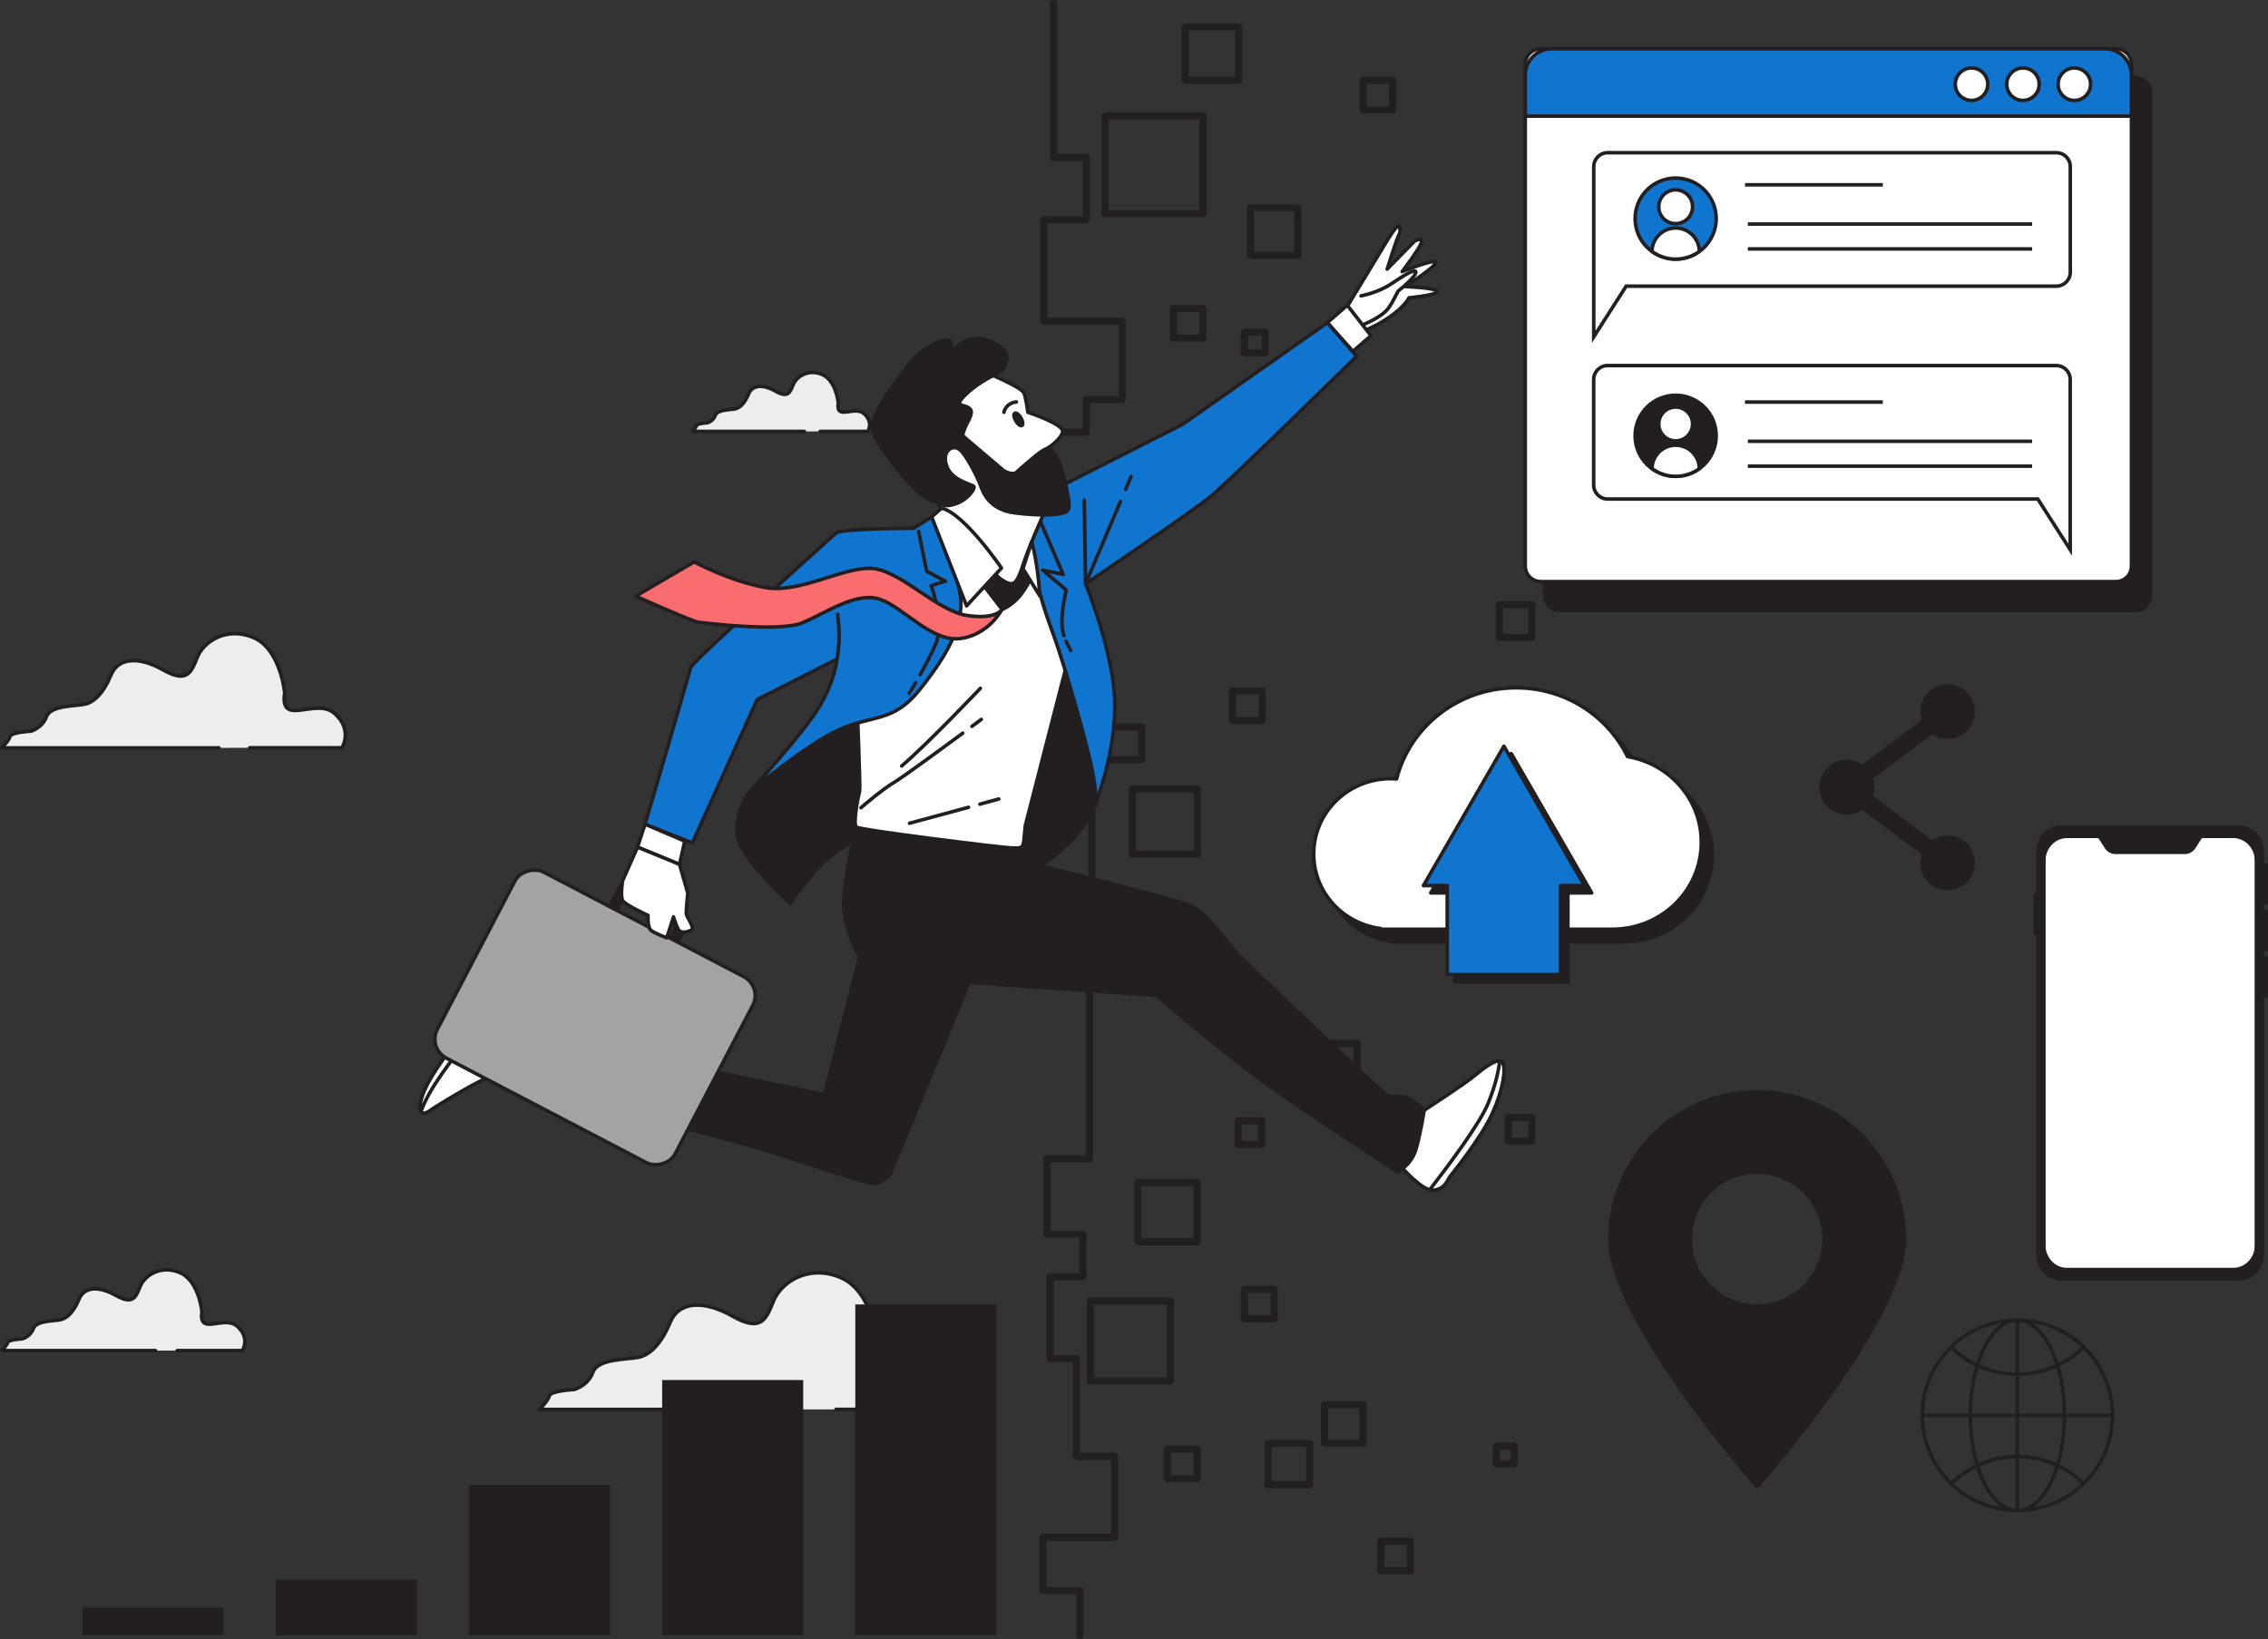 <?xml version="1.0" encoding="UTF-8"?>
<svg id="Layer_2" data-name="Layer 2" xmlns="http://www.w3.org/2000/svg" viewBox="0 0 639.85 462.56">
  <rect x="0" y="0" width="639.85" height="462.56" fill="#333333" stroke="none"/>
  <defs>
    <style>
      .cls-1, .cls-2, .cls-3, .cls-4, .cls-5, .cls-6 {
        stroke-linecap: round;
      }

      .cls-1, .cls-2, .cls-3, .cls-4, .cls-5, .cls-6, .cls-7, .cls-8, .cls-9 {
        stroke: #231f20;
      }

      .cls-1, .cls-2, .cls-3, .cls-4, .cls-5, .cls-6, .cls-9 {
        stroke-linejoin: round;
      }

      .cls-1, .cls-7 {
        fill: #231f20;
      }

      .cls-2 {
        fill: #a3a3a3;
      }

      .cls-3 {
        fill: #eeedee;
      }

      .cls-4 {
        fill: #fff;
      }

      .cls-5, .cls-6, .cls-8 {
        fill: none;
      }

      .cls-10 {
        fill: #1075cf;
      }

      .cls-6 {
        stroke-width: 2px;
      }

      .cls-7, .cls-8 {
        stroke-miterlimit: 10;
      }

      .cls-9 {
        fill: #f96d6f;
      }
    </style>
  </defs>
  <g id="Layer_1-2" data-name="Layer 1">
    <g>
      <g>
        <path class="cls-3" d="M235.86,397.69h31.13s3.86-5.97-2.46-11.58c-6.32-5.62-18.6,4.91-16.85-7.02,0,0-1.4-14.74-10.53-18.6-9.13-3.86-16.85,1.4-18.95,6.67s-3.51,8.78-11.58,4.21c-8.07-4.56-15.09-4.21-17.55,1.76-2.46,5.97-5.62,9.13-8.78,9.83-3.16,.7-11.58,.35-12.99,4.21-1.4,3.86-5.27,4.91-5.27,4.91,0,0-6.67,.35-7.02,1.76-.35,1.4-2.81,3.86-2.81,3.86h73.31"/>
        <path class="cls-3" d="M49.98,381.1h18.41s2.28-3.53-1.45-6.85c-3.74-3.32-11,2.91-9.97-4.15,0,0-.83-8.72-6.23-11-5.4-2.28-9.97,.83-11.21,3.94-1.25,3.11-2.08,5.19-6.85,2.49-4.78-2.7-8.93-2.49-10.38,1.04-1.45,3.53-3.32,5.4-5.19,5.81-1.87,.42-6.85,.21-7.68,2.49-.83,2.28-3.11,2.91-3.11,2.91,0,0-3.94,.21-4.15,1.04-.21,.83-1.66,2.28-1.66,2.28H43.87"/>
        <path class="cls-3" d="M70.43,211.01h26.02s3.23-4.99-2.05-9.68c-5.28-4.7-15.55,4.11-14.09-5.87,0,0-1.17-12.32-8.8-15.55-7.63-3.23-14.09,1.17-15.85,5.58-1.76,4.4-2.93,7.34-9.68,3.52-6.75-3.81-12.62-3.52-14.67,1.47-2.05,4.99-4.7,7.63-7.34,8.22-2.64,.59-9.68,.29-10.86,3.52-1.17,3.23-4.4,4.11-4.4,4.11,0,0-5.58,.29-5.87,1.47-.29,1.17-2.35,3.23-2.35,3.23H61.79"/>
        <path class="cls-3" d="M231.4,121.73h13.43s1.67-2.57-1.06-5c-2.73-2.42-8.03,2.12-7.27-3.03,0,0-.61-6.36-4.54-8.03-3.94-1.67-7.27,.61-8.18,2.88-.91,2.27-1.51,3.79-5,1.82-3.48-1.97-6.51-1.82-7.57,.76-1.06,2.57-2.42,3.94-3.79,4.24-1.36,.3-5,.15-5.6,1.82-.61,1.67-2.27,2.12-2.27,2.12,0,0-2.88,.15-3.03,.76-.15,.61-1.21,1.67-1.21,1.67h31.63"/>
      </g>
      <g>
        <rect class="cls-7" x="241.8" y="368.58" width="38.79" height="92.36"/>
        <rect class="cls-7" x="187.31" y="389.91" width="38.79" height="71.02"/>
        <rect class="cls-7" x="132.82" y="419.48" width="38.79" height="41.46"/>
        <rect class="cls-7" x="78.32" y="446.2" width="38.79" height="14.74"/>
        <rect class="cls-7" x="23.83" y="454.09" width="38.79" height="6.85"/>
      </g>
      <g>
        <path class="cls-1" d="M440.1,21.9h162.28c2.41,0,4.37,1.96,4.37,4.37V167.88c0,2.41-1.96,4.37-4.37,4.37h-162.28c-2.41,0-4.37-1.96-4.37-4.37V26.28c0-2.41,1.96-4.37,4.37-4.37Z"/>
        <path class="cls-4" d="M434.68,13.76h162.28c2.41,0,4.37,1.96,4.37,4.37V159.74c0,2.41-1.96,4.37-4.37,4.37h-162.28c-2.41,0-4.37-1.96-4.37-4.37V18.14c0-2.41,1.96-4.37,4.37-4.37Z"/>
        <g>
          <path class="cls-10" d="M601.33,32.77v-11.52c0-4.14-3.35-7.49-7.49-7.49h-156.04c-4.14,0-7.49,3.35-7.49,7.49v11.52h171.02Z"/>
          <path class="cls-5" d="M601.33,32.77v-11.52c0-4.14-3.35-7.49-7.49-7.49h-156.04c-4.14,0-7.49,3.35-7.49,7.49v11.52h171.02Z"/>
        </g>
        <g>
          <circle class="cls-4" cx="556.21" cy="23.76" r="4.58"/>
          <path class="cls-4" d="M575.3,23.76c0-2.53-2.05-4.58-4.58-4.58s-4.58,2.05-4.58,4.58,2.05,4.58,4.58,4.58,4.58-2.05,4.58-4.58Z"/>
          <circle class="cls-4" cx="585.22" cy="23.76" r="4.58"/>
        </g>
        <path class="cls-8" d="M580.14,43.09h-126.59c-2.17,0-3.92,1.76-3.92,3.92v48.04l9.14-14.3h121.38c2.17,0,3.92-1.76,3.92-3.92v-29.82c0-2.17-1.76-3.92-3.92-3.92Z"/>
        <path class="cls-8" d="M453.54,103.15h126.59c2.17,0,3.92,1.76,3.92,3.92v48.04l-9.14-14.3h-121.38c-2.17,0-3.92-1.76-3.92-3.92v-29.82c0-2.17,1.76-3.92,3.92-3.92Z"/>
        <g>
          <g>
            <g>
              <circle class="cls-10" cx="472.74" cy="61.68" r="11.44"/>
              <circle class="cls-5" cx="472.74" cy="61.68" r="11.44"/>
            </g>
            <circle class="cls-4" cx="472.74" cy="58.34" r="4.77"/>
            <path class="cls-4" d="M472.74,73.12c2.5,0,4.8-.81,6.68-2.17-.04-3.66-3.02-6.61-6.68-6.61s-6.64,2.95-6.68,6.61c1.88,1.36,4.19,2.17,6.68,2.17Z"/>
          </g>
          <g>
            <line class="cls-8" x1="492.3" y1="52.15" x2="531.18" y2="52.15"/>
            <line class="cls-8" x1="493.11" y1="63.22" x2="573.3" y2="63.22"/>
            <line class="cls-8" x1="493.11" y1="70.24" x2="573.3" y2="70.24"/>
          </g>
        </g>
        <g>
          <g>
            <circle class="cls-1" cx="472.74" cy="122.97" r="11.44"/>
            <circle class="cls-4" cx="472.74" cy="119.64" r="4.77"/>
            <path class="cls-4" d="M472.74,134.41c2.5,0,4.8-.81,6.68-2.17-.04-3.66-3.02-6.61-6.68-6.61s-6.64,2.95-6.68,6.61c1.88,1.36,4.19,2.17,6.68,2.17Z"/>
          </g>
          <g>
            <line class="cls-8" x1="492.3" y1="113.45" x2="531.18" y2="113.45"/>
            <line class="cls-8" x1="493.11" y1="124.52" x2="573.3" y2="124.52"/>
            <line class="cls-8" x1="493.11" y1="131.54" x2="573.3" y2="131.54"/>
          </g>
        </g>
      </g>
      <g>
        <circle class="cls-5" cx="569.15" cy="399.4" r="26.84" transform="translate(-121.08 483.26) rotate(-41.99)"/>
        <ellipse class="cls-5" cx="569.15" cy="399.4" rx="13.28" ry="26.84"/>
        <path class="cls-5" d="M550.68,380.42c4.81,4.56,11.31,7.36,18.47,7.36s13.89-2.9,18.72-7.61"/>
        <path class="cls-5" d="M587.69,418.46c-4.82-4.61-11.35-7.44-18.55-7.44s-13.97,2.94-18.82,7.7"/>
        <line class="cls-5" x1="542.31" y1="399.4" x2="595.99" y2="399.4"/>
        <line class="cls-5" x1="569.15" y1="372.56" x2="569.15" y2="426.24"/>
      </g>
      <path class="cls-7" d="M521.01,229.37c1.64,0,3.15-.55,4.36-1.47l17.32,12.99c-.31,.8-.48,1.67-.48,2.58,0,3.99,3.24,7.23,7.23,7.23s7.23-3.24,7.23-7.23-3.24-7.23-7.23-7.23c-1.64,0-3.15,.55-4.36,1.47l-17.32-12.99c.31-.8,.48-1.67,.48-2.58s-.17-1.78-.48-2.58l17.32-12.99c1.21,.92,2.72,1.47,4.36,1.47,3.99,0,7.23-3.24,7.23-7.23s-3.24-7.23-7.23-7.23-7.23,3.24-7.23,7.23c0,.91,.18,1.78,.48,2.58l-17.32,12.99c-1.21-.92-2.72-1.47-4.36-1.47-3.99,0-7.23,3.24-7.23,7.23s3.24,7.23,7.23,7.23Z"/>
      <path class="cls-1" d="M495.73,308.1c-22.94,0-41.53,18.6-41.53,41.53s41.53,69.85,41.53,69.85c0,0,41.53-46.91,41.53-69.85s-18.6-41.53-41.53-41.53Zm0,60.41c-10.43,0-18.88-8.45-18.88-18.88s8.45-18.88,18.88-18.88,18.88,8.45,18.88,18.88-8.45,18.88-18.88,18.88Z"/>
      <g>
        <path class="cls-8" d="M636.63,241.95v110.36c0,3.29-2.54,5.96-5.68,5.96h-48.71c-3.14,0-5.68-2.67-5.68-5.96v-110.36c0-3.3,2.54-5.96,5.68-5.96h48.71c3.14,0,5.68,2.67,5.68,5.96Z"/>
        <path class="cls-4" d="M636.63,358.27v-116.32c0-3.3-2.54-5.96-5.68-5.96h-48.71c-3.14,0-5.68,2.67-5.68,5.96v116.32h60.07Z"/>
        <path class="cls-7" d="M638.24,240.33v3.76h1.11v10.67h-1.11v2.43h1.11v10.67h-1.11v2.43h1.11v10.67h-1.11v72.96c0,3.84-2.96,6.95-6.62,6.95h-50.05c-3.66,0-6.62-3.11-6.62-6.95v-90.62h-.79v-10.67h.79v-12.3c0-3.84,2.96-6.95,6.62-6.95h50.05c3.66,0,6.62,3.11,6.62,6.95Zm-17.31-4.35l-1.95,3.05c-.59,.92-1.57,1.47-2.62,1.47h-19.53c-1.05,0-2.03-.55-2.62-1.47l-1.95-3.05h-9.07c-3.66,0-6.62,3.11-6.62,6.95v108.39c0,3.84,2.96,6.95,6.62,6.95h46.83c3.66,0,6.62-3.11,6.62-6.95v-108.39c0-3.84-2.96-6.95-6.62-6.95h-9.07Z"/>
      </g>
      <g>
        <path class="cls-1" d="M462.24,217.09c-5.6-11.47-17.55-19.4-31.41-19.4-16.27,0-29.93,10.94-33.73,25.72-.56-.04-1.12-.08-1.68-.08-11.98,0-21.7,9.51-21.7,21.24,0,10.79,8.22,19.67,18.86,21.04v.2h65.43c13.84,0,25.06-10.98,25.06-24.53,0-12.14-9.01-22.21-20.83-24.18Z"/>
        <path class="cls-4" d="M459.14,213.48c-5.6-11.47-17.55-19.4-31.41-19.4-16.27,0-29.93,10.94-33.73,25.72-.56-.04-1.12-.08-1.68-.08-11.98,0-21.7,9.51-21.7,21.24,0,10.79,8.22,19.67,18.86,21.04v.2h65.43c13.84,0,25.06-10.98,25.06-24.53,0-12.14-9.01-22.21-20.83-24.18Z"/>
        <polygon class="cls-1" points="449.06 251.96 426.35 212.63 403.64 251.96 410.36 251.96 410.36 277.07 442.34 277.07 442.34 251.96 449.06 251.96"/>
        <g>
          <polygon class="cls-10" points="446.99 249.89 424.28 210.56 401.58 249.89 408.29 249.89 408.29 275 440.27 275 440.27 249.89 446.99 249.89"/>
          <polygon class="cls-5" points="446.99 249.89 424.28 210.56 401.58 249.89 408.29 249.89 408.29 275 440.27 275 440.27 249.89 446.99 249.89"/>
        </g>
      </g>
      <g>
        <g>
          <rect class="cls-6" x="311.79" y="32.71" width="27.59" height="27.59"/>
          <rect class="cls-6" x="352.76" y="58.63" width="13.38" height="13.38"/>
          <rect class="cls-6" x="331.02" y="87.06" width="8.36" height="8.36"/>
          <rect class="cls-6" x="351.09" y="93.74" width="5.85" height="5.85"/>
          <rect class="cls-6" x="349.28" y="316.29" width="6.69" height="6.69"/>
          <rect class="cls-6" x="422.99" y="170.66" width="9.2" height="9.2"/>
          <rect class="cls-6" x="347.74" y="194.91" width="8.36" height="8.36"/>
          <rect class="cls-6" x="319.45" y="222.66" width="18.39" height="18.39"/>
          <rect class="cls-6" x="375.33" y="294.4" width="7.52" height="7.52"/>
          <rect class="cls-6" x="307.61" y="367.13" width="22.57" height="22.57"/>
          <rect class="cls-6" x="357.78" y="407.26" width="11.7" height="11.7"/>
          <rect class="cls-6" x="320.99" y="333.69" width="16.72" height="16.72"/>
          <rect class="cls-6" x="351.09" y="363.79" width="8.36" height="8.36"/>
          <rect class="cls-6" x="329.35" y="408.93" width="8.36" height="8.36"/>
          <rect class="cls-6" x="373.66" y="396.39" width="10.87" height="10.87"/>
          <rect class="cls-6" x="422.15" y="408.1" width="5.02" height="5.02"/>
          <rect class="cls-6" x="389.54" y="434.85" width="8.36" height="8.36"/>
          <rect class="cls-6" x="425.5" y="315.3" width="6.69" height="6.69"/>
          <rect class="cls-6" x="384.53" y="22.68" width="8.36" height="8.36"/>
          <rect class="cls-6" x="334.37" y="7.63" width="15.05" height="15.05"/>
        </g>
        <polyline class="cls-6" points="297.21 1 297.21 44.41 306.45 44.41 306.45 61.96 294.5 61.96 294.5 90.59 316.61 90.59 316.61 112.75 306.45 112.75 306.45 121.99 295.82 121.99 295.82 205.11 322.15 205.11 322.15 214.34 308.02 214.34 308.02 252.21 296.29 252.21 296.29 267.91 307.37 267.91 307.37 327.02 295.36 327.02 295.36 348.26 305.52 348.26 305.52 360.27 296.29 360.27 296.29 383.36 303.69 383.36 303.69 410.92 314.47 410.92 314.47 433.79 294.21 433.79 294.21 448.82 304.67 448.82 304.67 461.56"/>
      </g>
      <g>
        <g>
          <path class="cls-4" d="M158.26,295.15s-5.42-3.16-6.55-4.29-10.39-11.74-12.65-11.07c-2.26,.68-5.19,5.65-7.68,9.94-2.48,4.29-10.16,13.33-12.2,19.42-2.03,6.1,.9,5.19,2.03,4.29s11.07-7,16.04-9.26,7.23-2.94,7.23-2.94l8.81,3.84,4.97-9.94Z"/>
          <path class="cls-4" d="M148.99,287.94c-3.25-3.47-8.33-8.62-9.93-8.14-2.26,.68-5.19,5.65-7.68,9.94-2.48,4.29-10.16,13.33-12.2,19.42-2.03,6.1,.9,5.19,2.03,4.29,1.13-.9,11.07-7,16.04-9.26,2.12-.96,3.74-1.64,4.91-2.09l-4.23-4.23s6.28-6.88,11.06-9.93Z"/>
          <path class="cls-4" d="M141.82,281.08c-.12-.09-.24-.18-.35-.26-.02-.02-.05-.04-.07-.05-.18-.13-.35-.24-.52-.35-.05-.03-.09-.06-.14-.08-.13-.08-.25-.15-.38-.21-.04-.02-.08-.04-.12-.06-.15-.07-.29-.14-.42-.18-.03,0-.05-.01-.08-.02-.11-.03-.21-.06-.3-.07-.03,0-.06,0-.09-.01-.11,0-.21,0-.3,.02-2.26,.68-5.19,5.65-7.68,9.94-2.48,4.29-10.16,13.33-12.2,19.42-.87,2.62-.83,3.95-.4,4.54,1.96-6.14,8.94-15.17,14.86-22.38,4.3-5.24,6.83-8.47,8.18-10.24Z"/>
        </g>
        <g>
          <path class="cls-4" d="M401.82,313.27s11.52-7.45,14.45-9.94c2.94-2.48,6.78-5.19,7.68-3.39,.9,1.81,.23,7.23-2.94,14.23-3.16,7-11.29,16.94-11.97,17.84-.68,.9-1.36,3.61-4.74,3.84-3.39,.23-10.16-7.91-10.16-7.91l7.68-14.68Z"/>
          <path class="cls-4" d="M404.3,335.85c3.39-.23,4.07-2.94,4.74-3.84s8.81-10.84,11.97-17.84c3.16-7,3.84-12.42,2.94-14.23-.17-.35-.46-.53-.83-.57-.27,2.27-1.04,6.44-3.24,11.87-2.34,5.77-11.24,17.66-16.53,24.49,.33,.09,.65,.15,.94,.13Z"/>
        </g>
        <path class="cls-1" d="M211.33,223.61s-3.87,4.75-3.34,11.6c.53,6.86,14.94,19.69,14.94,19.69,0,0,5.8-8.79,11.43-13.36,5.63-4.57,14.59-8.09,14.59-8.09l41.14,13.54s16.35-10.37,19.16-20.74c2.81-10.37-3.87-33.75-7.38-39.2s-5.45-10.37-5.45-10.37l-56.26,7.74s1.23,8.26-7.03,17.58c-8.26,9.32-21.8,21.62-21.8,21.62Z"/>
        <path class="cls-1" d="M241.61,233.38s-4.52,17.62-3.39,24.62,4.29,11.97,4.29,11.97l-9.88,38.9-76.19-15.75-4.97,14.45s48.18,11.91,66.25,17.56c18.07,5.65,28.01,9.49,29.81,8.81,1.81-.68,3.61-2.71,3.61-2.71l22.3-54.03,52.81,3.68s16.04,13.78,28.46,23.04c12.42,9.26,39.63,26.74,39.63,26.74,0,0,3.84-1.81,5.19-6.55,1.36-4.74,2.26-10.84,2.26-10.84,0,0-2.48-2.48-4.29-3.39-1.81-.9-4.29-.23-5.87-.68-1.58-.45-37.15-34.87-41.22-38.71-4.07-3.84-9.26-12.87-15.13-15.13s-45.81-12.04-45.81-12.04l-.68-5.87-47.2-4.07Z"/>
        <g>
          <path class="cls-4" d="M241.84,199.5s.9,23.04,.68,23.72-2.03,9.26-.9,10.16c1.13,.9,41.56,5.87,43.59,5.87s3.39,.45,3.61-1.81c.23-2.26,.45-4.52,.45-4.52l12.2-47.43-3.39-34.1-53.98,4.29-2.26,43.82Z"/>
          <g>
            <path class="cls-5" d="M274.2,204.96c1.63-1.21,2.65-1.97,2.65-1.97"/>
            <path class="cls-5" d="M242.89,227.92s6.03-5.21,9.31-7.12c2.24-1.31,12.87-9.09,19.42-13.93"/>
            <path class="cls-5" d="M276.58,194.22s-14.79,15.62-22.19,21.92"/>
            <path class="cls-5" d="M273.24,227.8c-5.23,1.43-11.83,3.22-16.65,4.5"/>
            <path class="cls-5" d="M281.79,225.45s-2.16,.6-5.35,1.47"/>
          </g>
        </g>
        <g>
          <g>
            <g>
              <path class="cls-4" d="M379.22,87.89l10.55-17.4s4.57-7.91,4.92-6.68c.35,1.23,.53,1.41-.18,2.81-.7,1.41-3.16,9.32-3.16,9.32l7.74-7.91s2.29-1.23,1.93,.35c-.35,1.58-5.45,8.26-5.45,8.26,0,0,9.14-3.69,9.49-2.64s-8.61,6.86-8.61,6.86c0,0,9.14,.35,8.97,1.41s-7.91,1.76-7.91,1.76c0,0-1.05,2.29-5.27,5.27-4.22,2.99-7.56,4.04-7.56,4.04l-5.45-5.45Z"/>
              <path class="cls-4" d="M383.97,83.49s4.75-.88,8.44-3.34c3.69-2.46,7.03-4.57,7.03-3.34s-4.22,4.75-4.75,5.1-1.41,2.99-3.16,5.27c-1.76,2.29-6.5,4.22-6.5,4.22"/>
            </g>
            <polygon class="cls-4" points="374.47 91.05 380.1 86.13 386.78 94.74 381.68 99.14 374.47 91.05"/>
          </g>
          <g>
            <path class="cls-10" d="M292.55,162.6s-.18,3.34,4.22,15.3c4.4,11.95,10.02,32.88,11.25,38.85,1.23,5.98,1.23,9.49,1.23,9.49,0,0,5.45-13.71,5.27-27.78-.18-14.06-8.26-33.75-8.26-33.75,0,0,30.24-20.39,35.51-24.79,5.27-4.4,40.96-39.38,40.96-39.38l-8.26-9.49-40.79,28.66-34.63,17.58s-7.03,4.04-8.09,5.98c-1.05,1.93-2.64,8.26-2.29,10.2,.35,1.93,3.87,9.14,3.87,9.14Z"/>
            <path class="cls-5" d="M292.55,162.6s-.18,3.34,4.22,15.3c4.4,11.95,10.02,32.88,11.25,38.85,1.23,5.98,1.23,9.49,1.23,9.49,0,0,5.45-13.71,5.27-27.78-.18-14.06-8.26-33.75-8.26-33.75,0,0,30.24-20.39,35.51-24.79,5.27-4.4,40.96-39.38,40.96-39.38l-8.26-9.49-40.79,28.66-34.63,17.58s-7.03,4.04-8.09,5.98c-1.05,1.93-2.64,8.26-2.29,10.2,.35,1.93,3.87,9.14,3.87,9.14Z"/>
          </g>
          <path class="cls-5" d="M300.75,180.89c.59,1.36,1.21,2.29,1.3,2.64"/>
          <path class="cls-5" d="M293.6,147.31l6.33,14.77-5.8-1.23,6.68,5.63s-1.23,4.92-1.23,9.14c0,1.41,.26,2.69,.6,3.78"/>
          <line class="cls-5" x1="317.57" y1="138.07" x2="319.1" y2="134.47"/>
          <polyline class="cls-5" points="305.91 141.15 306.26 164.71 316.1 141.53"/>
        </g>
        <path class="cls-1" d="M276.62,164.06l6.07,7.88s1.81-.49,4.27-2.95c2.46-2.46,4.92-7.71,5.25-8.7,.33-.98-3.12-3.94-3.12-3.94l-16.41,.66,3.94,7.06Z"/>
        <g>
          <path class="cls-4" d="M278.94,105.44s9.36,3.84,9.97,5.52c.61,1.69,1.07,5.37,1.07,5.37,0,0,10.28,3.38,9.82,5.52-.46,2.15-3.99,4.45-3.99,4.45,0,0,1.84,4.91,2.46,8.29,.61,3.38,.31,5.06-.77,7.06-1.07,1.99-3.07,3.38-3.07,3.38,0,0-3.99,8.9-5.52,13.5-1.53,4.6-2.3,6.91-4.6,5.98-2.3-.92-3.38-2.46-3.38-2.46,0,0-3.99-8.59-7.06-11.66-3.07-3.07-5.83-4.76-6.29-5.06-.46-.31-2.76-1.53-2.76-3.53s2.76-3.84,2.76-3.84c0,0-7.52-.15-8.75-9.51s7.52-17.95,10.74-20.56c3.22-2.61,9.36-2.46,9.36-2.46Z"/>
          <path class="cls-7" d="M288.03,117.91c.56,.95,.68,1.91,.28,2.15-.4,.24-1.18-.34-1.74-1.3-.56-.95-.68-1.91-.28-2.15,.4-.24,1.18,.34,1.74,1.3Z"/>
          <path class="cls-5" d="M283.23,116.34s.46-2.61,3.53-2.92"/>
          <g>
            <path class="cls-1" d="M283.23,103.45s.15,.92-1.99,1.99c-2.15,1.07-5.98,3.07-9.05,6.14-3.07,3.07-.61,2.61,.61,3.22,1.23,.61,1.84,1.23,.31,4.14-1.53,2.92-1.53,3.99-1.53,3.99,0,0,9.67,8.29,11.36,9.67,1.69,1.38,3.53,.92,3.53,.92,0,0,6.29-5.68,7.83-6.45l1.53-.77s2.3,1.38,3.53,5.83,3.07,10.59,1.84,11.97c-1.23,1.38-8.13,1.53-15.04,.61s-8.75-5.52-9.51-7.67c-.77-2.15-4.3-9.36-6.29-10.44-1.99-1.07-4.76,.92-3.22,5.06,1.53,4.14,7.52,5.06,7.67,5.68,.15,.61-1.38,3.22-4.6,4.6-3.22,1.38-4.76,.46-5.37-.15-.61-.61-3.38,1.07-11.51-9.21-8.13-10.28-7.67-11.82-6.91-14.27,.77-2.46,8.9-15.81,13.96-19.34,5.06-3.53,7.52-3.68,7.98-2.15,.46,1.53,0,2.76,0,2.76,0,0,4.14-6.29,11.2-3.22s3.68,7.06,3.68,7.06Z"/>
            <path class="cls-5" d="M290.91,132.3s1.99,1.84,6.14,.77"/>
          </g>
        </g>
        <g>
          <g>
            <g>
              <path class="cls-10" d="M262.84,145.85l-5.1,3.22s-20.57,0-21.98,1.41c-1.41,1.41-40.61,36.22-40.96,37.97-.35,1.76-12.83,44.13-12.83,44.13l13.36,5.27,18.28-40.44,22.5-11.43s-.35,5.63-4.92,13.36-19.87,24.26-19.87,24.26c0,0,15.65-13.19,25.14-17.58,9.49-4.4,15.47-1.93,23.03-11.43,7.56-9.49,11.78-17.23,11.6-24.79s-8.26-23.96-8.26-23.96Z"/>
              <path class="cls-5" d="M262.84,145.85l-5.1,3.22s-20.57,0-21.98,1.41c-1.41,1.41-40.61,36.22-40.96,37.97-.35,1.76-12.83,44.13-12.83,44.13l13.36,5.27,18.28-40.44,22.5-11.43s-.35,5.63-4.92,13.36-19.87,24.26-19.87,24.26c0,0,15.65-13.19,25.14-17.58,9.49-4.4,15.47-1.93,23.03-11.43,7.56-9.49,11.78-17.23,11.6-24.79s-8.26-23.96-8.26-23.96Z"/>
            </g>
            <path class="cls-5" d="M236.12,185.98s1.23-4.75,.18-12.66"/>
            <path class="cls-5" d="M258.32,192.62c-1.07,1.84-1.81,3.04-1.81,3.04"/>
            <path class="cls-5" d="M259.15,149.94l2.29,11.25,5.27,2.81-4.04,1.23s4.04,10.37,1.23,16.7c-1.27,2.87-2.91,5.95-4.32,8.46"/>
          </g>
          <polygon class="cls-4" points="181.97 232.57 179.85 239.04 191.7 243.91 193.18 237.35 181.97 232.57"/>
          <g>
            <polygon class="cls-1" points="175.05 249.87 171.72 256.24 173.84 257.36 175.8 253.61 190.86 261.48 188.9 265.23 191.03 266.34 194.36 259.96 175.05 249.87"/>
            <rect class="cls-2" x="138.26" y="249.24" width="59.24" height="75.74" rx="6.01" ry="6.01" transform="translate(-164.34 302.9) rotate(-62.41)"/>
          </g>
          <path class="cls-4" d="M191.7,243.91l2.33,8.04s-.42,4.44-.42,5.71,2.75,4.23,1.27,4.87-2.96,.85-3.6-.42c-.63-1.27-1.27-3.39-1.27-3.39l-1.9,5.92s-3.39-1.27-4.44-2.12c-1.06-.85-.85-4.23-.85-4.23,0,0-6.56-2.96-7.19-4.23-.63-1.27,0-5.5,0-5.5l4.23-9.52,11.85,4.87Z"/>
        </g>
        <path class="cls-4" d="M265.63,143.39l-2.79,2.46,9.85,25.11,9.85-10.67s-10.5-15.43-16.9-16.9Z"/>
        <path class="cls-4" d="M288.6,160.45l4.76,7.71s-.49-9.03-2.3-15.26l-2.46,7.55Z"/>
        <path class="cls-9" d="M282.7,171.94s-1.57,2.97-9.84,1.74c-8.26-1.23-18.11-11.95-26.02-13.19-7.91-1.23-20.92,7.21-31.12,5.27-10.2-1.93-19.87-7.21-19.87-7.21l-16.53,9.67s16.17,7.21,17.76,7.38,22.68,2.81,29.18,.18c6.5-2.64,15.29-8.97,21.98-6.68,6.68,2.29,14.59,12.13,22.68,11.08,8.09-1.05,11.77-8.24,11.77-8.24Z"/>
      </g>
    </g>
  </g>
</svg>